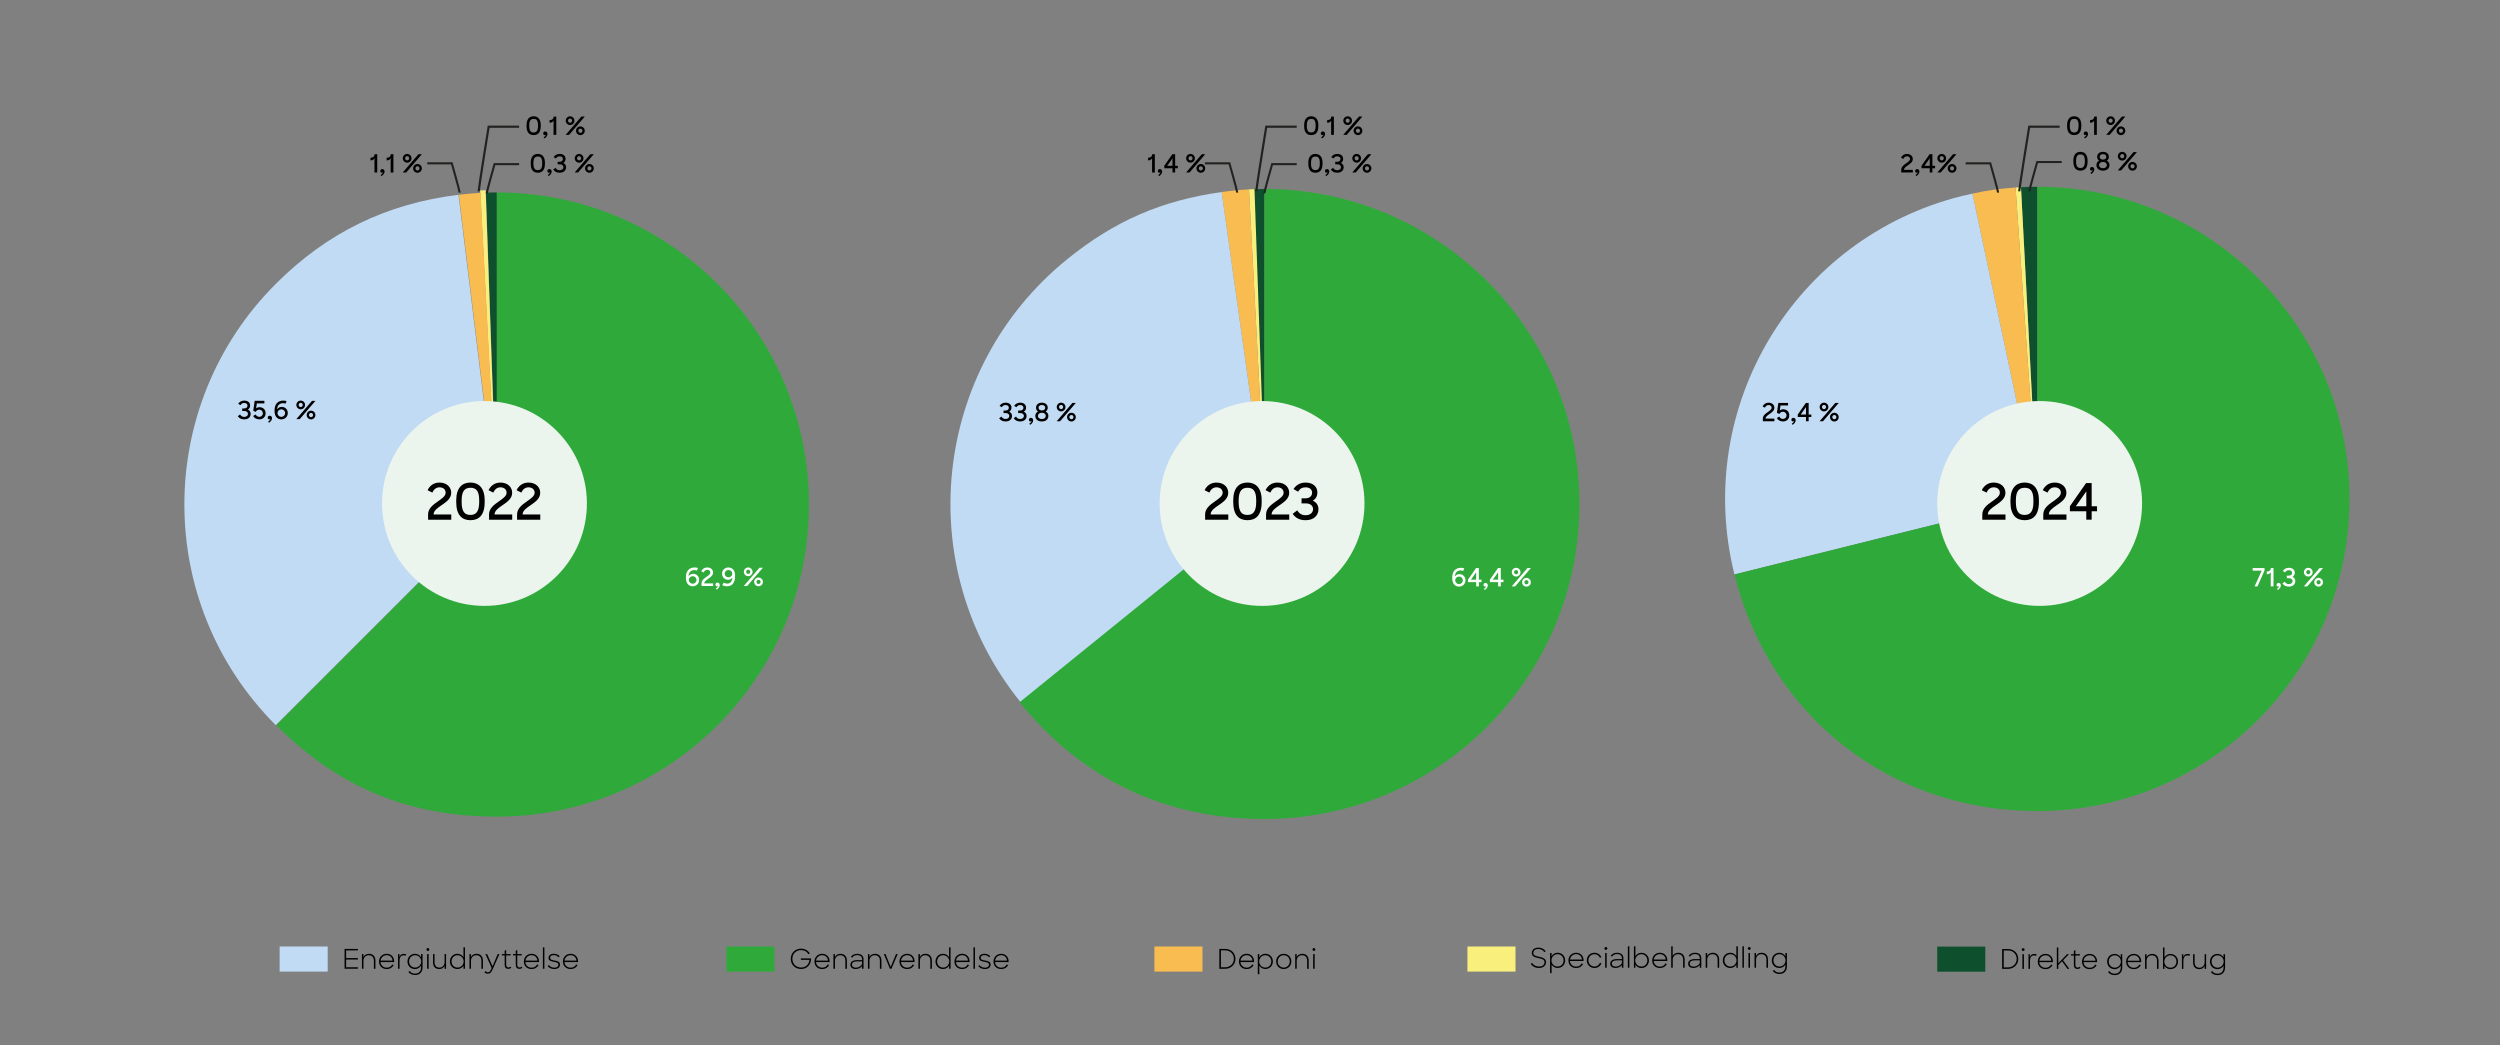 <?xml version="1.0" encoding="UTF-8"?>
<svg xmlns="http://www.w3.org/2000/svg" width="1196" height="500" xmlns:xlink="http://www.w3.org/1999/xlink" viewBox="0 0 1196 500">
  <rect x="0" y="0" width="1196" height="500" fill="#808080" stroke="none"/>
  <defs>
    <style>
      .cls-1 {
        clip-path: url(#clippath-6);
      }

      .cls-2 {
        clip-path: url(#clippath-7);
      }

      .cls-3 {
        fill: #f9bc51;
      }

      .cls-4 {
        clip-path: url(#clippath-4);
      }

      .cls-5 {
        fill: #f9ef7c;
      }

      .cls-6 {
        fill: #c1dbf4;
      }

      .cls-7 {
        clip-path: url(#clippath-9);
      }

      .cls-8 {
        clip-path: url(#clippath-10);
      }

      .cls-9 {
        fill: #fff;
      }

      .cls-10 {
        fill: #f9bc51;
      }

      .cls-11 {
        clip-path: url(#clippath-11);
      }

      .cls-12, .cls-13, .cls-14 {
        fill: none;
      }

      .cls-15 {
        fill: #0e4f2d;
      }

      .cls-13 {
        stroke-width: 1.05px;
      }

      .cls-13, .cls-14 {
        stroke: #222221;
      }

      .cls-16 {
        clip-path: url(#clippath-1);
      }

      .cls-17 {
        clip-path: url(#clippath-5);
      }

      .cls-18 {
        clip-path: url(#clippath-8);
      }

      .cls-19 {
        clip-path: url(#clippath-3);
      }

      .cls-20 {
        clip-path: url(#clippath-12);
      }

      .cls-21 {
        fill: #ebf4ed;
      }

      .cls-22 {
        fill: #f9ef7c;
      }

      .cls-23 {
        fill: #2faa3a;
      }

      .cls-24 {
        clip-path: url(#clippath-2);
      }

      .cls-25 {
        fill: #2faa3a;
      }

      .cls-26 {
        clip-path: url(#clippath);
      }

      .cls-27 {
        fill: #c1dbf4;
      }

      .cls-28 {
        fill: #0e4f2d;
      }
    </style>
    <clipPath id="clippath">
      <rect class="cls-12" x="815" y="73" width="319" height="331.36"/>
    </clipPath>
    <clipPath id="clippath-1">
      <rect class="cls-12" x="815" y="73" width="319" height="331.36"/>
    </clipPath>
    <clipPath id="clippath-2">
      <rect class="cls-12" x="969.74" y="74.02" width="16.61" height="32.07"/>
    </clipPath>
    <clipPath id="clippath-3">
      <rect class="cls-12" x="964.77" y="55.02" width="20.57" height="51.07"/>
    </clipPath>
    <clipPath id="clippath-4">
      <rect class="cls-12" x="940.39" y="74.63" width="16.61" height="32.07"/>
    </clipPath>
    <clipPath id="clippath-5">
      <rect class="cls-12" x="445.77" y="72.86" width="321" height="334.72"/>
    </clipPath>
    <clipPath id="clippath-6">
      <rect class="cls-12" x="445.77" y="72.86" width="321" height="334.72"/>
    </clipPath>
    <clipPath id="clippath-7">
      <rect class="cls-12" x="603.74" y="75.02" width="16.61" height="32.07"/>
    </clipPath>
    <clipPath id="clippath-8">
      <rect class="cls-12" x="599.77" y="55.02" width="20.57" height="51.07"/>
    </clipPath>
    <clipPath id="clippath-9">
      <rect class="cls-12" x="576.39" y="74.63" width="16.61" height="32.07"/>
    </clipPath>
    <clipPath id="clippath-10">
      <rect class="cls-12" x="231.74" y="75.02" width="16.61" height="32.07"/>
    </clipPath>
    <clipPath id="clippath-11">
      <rect class="cls-12" x="227.77" y="55.02" width="20.57" height="51.07"/>
    </clipPath>
    <clipPath id="clippath-12">
      <rect class="cls-12" x="204.39" y="74.63" width="16.61" height="32.07"/>
    </clipPath>
  </defs>
  <g id="Signatur">
    <g>
      <g>
        <rect class="cls-12" x="163.61" y="453.21" width="117.16" height="11.21"/>
        <path d="M164.84,453.96h6.38v.71h-5.63v3.67h5.63v.7h-5.63v3.69h5.63v.71h-6.38v-9.49Z"/>
        <path d="M173.16,456.43h.7v1.39c.47-.9,1.43-1.53,2.65-1.53,1.88,0,3.09,1.22,3.09,3.24v3.93h-.74v-3.93c0-1.53-.9-2.55-2.46-2.55-1.43,0-2.52,1.11-2.52,2.56v3.91h-.73v-7.02Z"/>
        <path d="M181.33,459.98c0-2.08,1.55-3.69,3.69-3.69,2.03,0,3.54,1.48,3.54,3.58v.38h-6.51c.12,1.55,1.3,2.68,2.96,2.68,1.26,0,2.12-.53,2.67-1.56l.66.36c-.77,1.24-1.77,1.87-3.32,1.87-2.27,0-3.69-1.55-3.69-3.61ZM182.07,459.55h5.72c-.13-1.53-1.2-2.59-2.77-2.59s-2.76,1.12-2.95,2.59Z"/>
        <path d="M190.41,456.43h.68v1.4c.3-.98,1-1.51,2.11-1.51.47,0,.88.09,1.16.25l-.35.68c-.2-.13-.47-.23-.83-.23-1.34,0-2.04.87-2.04,2.69v3.74h-.72v-7.02Z"/>
        <path d="M194.93,459.94c0-2.07,1.57-3.65,3.64-3.65,1.08,0,2.29.6,2.86,1.68v-1.53h.73v6.32c0,2.29-1.36,3.69-3.58,3.69-1.57,0-2.52-.58-3.21-1.48l.64-.47c.58.82,1.29,1.27,2.57,1.27,1.77,0,2.86-1.12,2.86-2.99v-.87c-.56,1.08-1.78,1.69-2.87,1.69-2.15,0-3.64-1.55-3.64-3.65ZM201.5,459.94c0-1.62-1.26-2.96-2.92-2.96s-2.87,1.29-2.87,2.96,1.23,2.95,2.87,2.95,2.92-1.31,2.92-2.95Z"/>
        <path d="M204.69,453.55c.39,0,.69.3.69.68s-.3.7-.69.7-.68-.31-.68-.7.31-.68.68-.68ZM204.33,456.43h.73v7.02h-.73v-7.02Z"/>
        <path d="M207.16,460.36v-3.93h.73v3.93c0,1.53.81,2.55,2.34,2.55,1.42,0,2.46-1.11,2.46-2.56v-3.91h.71v7.02h-.7v-1.37c-.46.88-1.35,1.51-2.54,1.51-1.96,0-3-1.22-3-3.24Z"/>
        <path d="M215.24,459.94c0-2.07,1.57-3.65,3.61-3.65,1.09,0,2.3.6,2.87,1.65v-4.73h.72v10.24h-.72v-1.5c-.57,1.05-1.77,1.64-2.85,1.64-2.15,0-3.64-1.55-3.64-3.65ZM221.8,459.94c0-1.62-1.26-2.96-2.92-2.96s-2.87,1.29-2.87,2.96,1.24,2.95,2.87,2.95,2.92-1.31,2.92-2.95Z"/>
        <path d="M224.6,456.43h.7v1.39c.47-.9,1.43-1.53,2.65-1.53,1.89,0,3.09,1.22,3.09,3.24v3.93h-.74v-3.93c0-1.53-.9-2.55-2.46-2.55-1.43,0-2.52,1.11-2.52,2.56v3.91h-.73v-7.02Z"/>
        <path d="M231.77,465.13l.53-.56c.29.34.58.56,1.09.56.75,0,1.08-.33,1.66-1.64l.17-.36-2.99-6.7h.81l2.59,5.84,2.48-5.84h.82l-3.24,7.28c-.65,1.48-1.2,2.11-2.3,2.11-.71,0-1.27-.29-1.62-.69Z"/>
        <path d="M240.07,456.43h1.35v-1.56l.73-.46v2.01h2.13v.65h-2.13v4.39c0,1.01.44,1.38,1.11,1.38.34,0,.65-.14.9-.4l.44.52c-.4.36-.81.55-1.4.55-1.17,0-1.77-.64-1.77-2v-4.43h-1.35v-.65Z"/>
        <path d="M245.38,456.43h1.35v-1.56l.73-.46v2.01h2.13v.65h-2.13v4.39c0,1.01.44,1.38,1.11,1.38.34,0,.65-.14.9-.4l.44.52c-.4.36-.81.55-1.4.55-1.17,0-1.77-.64-1.77-2v-4.43h-1.35v-.65Z"/>
        <path d="M250.62,459.98c0-2.08,1.55-3.69,3.69-3.69,2.03,0,3.54,1.48,3.54,3.58v.38h-6.51c.12,1.55,1.3,2.68,2.96,2.68,1.26,0,2.12-.53,2.67-1.56l.66.36c-.77,1.24-1.77,1.87-3.32,1.87-2.27,0-3.69-1.55-3.69-3.61ZM251.36,459.55h5.72c-.13-1.53-1.2-2.59-2.77-2.59s-2.76,1.12-2.95,2.59Z"/>
        <path d="M259.72,453.21h.71v10.24h-.71v-10.24Z"/>
        <path d="M262.02,462.22l.58-.53c.55.7,1.38,1.25,2.64,1.25s1.92-.58,1.92-1.47c0-.95-1.07-1.12-2.18-1.33-1.25-.22-2.55-.48-2.55-1.86,0-1.09.83-2,2.51-2,1.3,0,2.16.49,2.81,1.18l-.57.52c-.48-.61-1.2-1.05-2.24-1.05-1.29,0-1.75.55-1.75,1.34,0,.9,1.04,1.05,2.16,1.26,1.25.22,2.57.49,2.57,1.94,0,1.18-.94,2.13-2.68,2.13-1.59,0-2.57-.6-3.22-1.38Z"/>
        <path d="M269.3,459.98c0-2.08,1.55-3.69,3.69-3.69,2.03,0,3.54,1.48,3.54,3.58v.38h-6.51c.12,1.55,1.3,2.68,2.96,2.68,1.26,0,2.12-.53,2.67-1.56l.66.36c-.77,1.24-1.77,1.87-3.32,1.87-2.27,0-3.69-1.55-3.69-3.61ZM270.04,459.55h5.72c-.13-1.53-1.2-2.59-2.77-2.59s-2.76,1.12-2.95,2.59Z"/>
      </g>
      <rect class="cls-6" x="133.77" y="452.81" width="23" height="12"/>
    </g>
    <g>
      <g>
        <rect class="cls-12" x="377.36" y="453.21" width="108.16" height="11.21"/>
        <path d="M378.3,458.71c0-2.7,2.04-4.88,4.9-4.88,1.88,0,3.33.86,4.2,2.3l-.65.38c-.71-1.26-1.91-1.98-3.55-1.98-2.48,0-4.13,1.89-4.13,4.17s1.69,4.16,4.19,4.16c2.34,0,3.78-1.59,3.99-3.67h-4.11v-.7h4.86v.19c0,2.64-1.77,4.89-4.75,4.89s-4.95-2.15-4.95-4.88Z"/>
        <path d="M389.65,459.98c0-2.08,1.55-3.69,3.69-3.69,2.03,0,3.54,1.48,3.54,3.58v.38h-6.51c.12,1.55,1.3,2.68,2.96,2.68,1.26,0,2.12-.53,2.67-1.56l.66.36c-.77,1.24-1.77,1.87-3.32,1.87-2.27,0-3.69-1.55-3.69-3.61ZM390.39,459.55h5.72c-.13-1.53-1.2-2.59-2.77-2.59s-2.76,1.12-2.95,2.59Z"/>
        <path d="M398.72,456.43h.7v1.39c.47-.9,1.43-1.53,2.65-1.53,1.88,0,3.09,1.22,3.09,3.24v3.93h-.74v-3.93c0-1.53-.9-2.55-2.46-2.55-1.43,0-2.52,1.11-2.52,2.56v3.91h-.73v-7.02Z"/>
        <path d="M406.82,461.54c0-1.44,1.25-2.22,3.21-2.22h2.38v-.43c0-1.2-.82-1.96-2.29-1.96-1.18,0-1.9.43-2.47,1.24l-.6-.46c.73-.88,1.66-1.42,3.07-1.42,1.99,0,3,1.1,3,2.56v4.6h-.73v-1.25c-.68.87-1.83,1.38-3.05,1.38-1.74,0-2.52-.96-2.52-2.04ZM412.41,461.26v-1.33h-2.37c-1.61,0-2.46.53-2.46,1.57,0,.78.56,1.44,1.83,1.44,1.12,0,2.34-.52,2.99-1.69Z"/>
        <path d="M415.23,456.43h.7v1.39c.47-.9,1.43-1.53,2.65-1.53,1.88,0,3.09,1.22,3.09,3.24v3.93h-.74v-3.93c0-1.53-.9-2.55-2.46-2.55-1.43,0-2.52,1.11-2.52,2.56v3.91h-.73v-7.02Z"/>
        <path d="M422.84,456.43h.79l2.48,6.15,2.54-6.15h.81l-2.99,7.02h-.73l-2.9-7.02Z"/>
        <path d="M430.3,459.98c0-2.08,1.55-3.69,3.69-3.69,2.03,0,3.54,1.48,3.54,3.58v.38h-6.51c.12,1.55,1.3,2.68,2.96,2.68,1.26,0,2.12-.53,2.67-1.56l.66.36c-.77,1.24-1.77,1.87-3.32,1.87-2.28,0-3.69-1.55-3.69-3.61ZM431.04,459.55h5.72c-.13-1.53-1.2-2.59-2.77-2.59s-2.76,1.12-2.95,2.59Z"/>
        <path d="M439.37,456.43h.7v1.39c.47-.9,1.43-1.53,2.65-1.53,1.89,0,3.09,1.22,3.09,3.24v3.93h-.74v-3.93c0-1.53-.9-2.55-2.46-2.55-1.43,0-2.52,1.11-2.52,2.56v3.91h-.73v-7.02Z"/>
        <path d="M447.55,459.94c0-2.07,1.57-3.65,3.61-3.65,1.09,0,2.3.6,2.87,1.65v-4.73h.72v10.24h-.72v-1.5c-.57,1.05-1.77,1.64-2.85,1.64-2.15,0-3.64-1.55-3.64-3.65ZM454.11,459.94c0-1.62-1.26-2.96-2.92-2.96s-2.87,1.29-2.87,2.96,1.24,2.95,2.87,2.95,2.92-1.31,2.92-2.95Z"/>
        <path d="M456.61,459.98c0-2.08,1.55-3.69,3.69-3.69,2.03,0,3.54,1.48,3.54,3.58v.38h-6.51c.12,1.55,1.3,2.68,2.96,2.68,1.26,0,2.12-.53,2.67-1.56l.66.36c-.77,1.24-1.77,1.87-3.32,1.87-2.27,0-3.69-1.55-3.69-3.61ZM457.35,459.55h5.72c-.13-1.53-1.2-2.59-2.77-2.59s-2.76,1.12-2.95,2.59Z"/>
        <path d="M465.71,453.21h.71v10.24h-.71v-10.24Z"/>
        <path d="M468.01,462.22l.58-.53c.55.7,1.38,1.25,2.64,1.25s1.92-.58,1.92-1.47c0-.95-1.07-1.12-2.18-1.33-1.25-.22-2.55-.48-2.55-1.86,0-1.09.83-2,2.51-2,1.3,0,2.16.49,2.81,1.18l-.57.52c-.48-.61-1.2-1.05-2.24-1.05-1.29,0-1.75.55-1.75,1.34,0,.9,1.04,1.05,2.16,1.26,1.25.22,2.57.49,2.57,1.94,0,1.18-.94,2.13-2.68,2.13-1.59,0-2.57-.6-3.22-1.38Z"/>
        <path d="M475.29,459.98c0-2.08,1.55-3.69,3.69-3.69,2.03,0,3.54,1.48,3.54,3.58v.38h-6.51c.12,1.55,1.3,2.68,2.96,2.68,1.26,0,2.12-.53,2.67-1.56l.66.36c-.77,1.24-1.77,1.87-3.32,1.87-2.27,0-3.69-1.55-3.69-3.61ZM476.03,459.55h5.72c-.13-1.53-1.2-2.59-2.77-2.59s-2.76,1.12-2.95,2.59Z"/>
      </g>
      <rect class="cls-23" x="347.52" y="452.81" width="23" height="12"/>
    </g>
    <g>
      <g>
        <rect class="cls-12" x="582.11" y="453.21" width="53.16" height="11.21"/>
        <path d="M583.34,453.96h2.79c2.86,0,4.91,2.05,4.91,4.75s-2.13,4.75-4.89,4.75h-2.82v-9.49ZM584.09,454.65v8.1h2.02c2.38,0,4.17-1.74,4.17-4.04s-1.72-4.06-4.2-4.06h-1.99Z"/>
        <path d="M592.71,459.98c0-2.08,1.55-3.69,3.69-3.69,2.03,0,3.54,1.48,3.54,3.58v.38h-6.51c.12,1.55,1.3,2.68,2.96,2.68,1.26,0,2.12-.53,2.66-1.56l.66.36c-.77,1.24-1.77,1.87-3.31,1.87-2.27,0-3.69-1.55-3.69-3.61ZM593.45,459.55h5.72c-.13-1.53-1.2-2.59-2.77-2.59s-2.76,1.12-2.95,2.59Z"/>
        <path d="M602.46,461.96v4.09h-.73v-9.62h.72v1.53c.56-1.08,1.77-1.68,2.89-1.68,2.04,0,3.61,1.59,3.61,3.65s-1.5,3.65-3.64,3.65c-1.08,0-2.27-.58-2.85-1.64ZM608.18,459.94c0-1.68-1.23-2.96-2.87-2.96s-2.92,1.34-2.92,2.96,1.26,2.95,2.92,2.95,2.87-1.22,2.87-2.95Z"/>
        <path d="M610.5,459.94c0-2.07,1.57-3.65,3.64-3.65s3.65,1.59,3.65,3.65-1.56,3.65-3.65,3.65-3.64-1.55-3.64-3.65ZM617.03,459.94c0-1.68-1.25-2.96-2.89-2.96s-2.87,1.29-2.87,2.96,1.24,2.95,2.87,2.95,2.89-1.26,2.89-2.95Z"/>
        <path d="M619.63,456.43h.7v1.39c.47-.9,1.43-1.53,2.65-1.53,1.88,0,3.09,1.22,3.09,3.24v3.93h-.74v-3.93c0-1.53-.9-2.55-2.46-2.55-1.43,0-2.52,1.11-2.52,2.56v3.91h-.73v-7.02Z"/>
        <path d="M628.57,453.55c.39,0,.69.3.69.68s-.3.7-.69.7-.68-.31-.68-.7.31-.68.68-.68ZM628.21,456.43h.73v7.02h-.73v-7.02Z"/>
      </g>
      <rect class="cls-3" x="552.27" y="452.81" width="23" height="12"/>
    </g>
    <g>
      <g>
        <rect class="cls-12" x="731.86" y="452.71" width="128.16" height="12.21"/>
        <path d="M732.28,461.13l.64-.49c.74,1.14,1.86,1.75,3.42,1.75s2.55-.84,2.55-2.09c0-1.39-1.47-1.65-3.06-1.99-1.48-.31-3.02-.7-3.02-2.44,0-1.43,1.2-2.53,3.12-2.53,1.69,0,2.77.73,3.51,1.73l-.6.46c-.61-.95-1.53-1.52-2.91-1.52-1.6,0-2.38.75-2.38,1.85,0,1.31,1.12,1.5,2.64,1.83,1.53.33,3.45.78,3.45,2.61,0,1.52-1.34,2.79-3.3,2.79s-3.18-.77-4.06-1.95Z"/>
        <path d="M742.29,461.46v4.09h-.73v-9.62h.72v1.53c.56-1.08,1.77-1.68,2.89-1.68,2.04,0,3.61,1.59,3.61,3.65s-1.5,3.65-3.64,3.65c-1.08,0-2.27-.58-2.85-1.64ZM748.01,459.44c0-1.68-1.23-2.96-2.87-2.96s-2.92,1.34-2.92,2.96,1.26,2.95,2.92,2.95,2.87-1.22,2.87-2.95Z"/>
        <path d="M750.34,459.48c0-2.08,1.55-3.69,3.69-3.69,2.03,0,3.54,1.48,3.54,3.58v.38h-6.51c.12,1.55,1.3,2.68,2.96,2.68,1.26,0,2.12-.53,2.67-1.56l.66.36c-.77,1.24-1.77,1.87-3.32,1.87-2.27,0-3.69-1.55-3.69-3.61ZM751.08,459.05h5.72c-.13-1.53-1.2-2.59-2.77-2.59s-2.76,1.12-2.95,2.59Z"/>
        <path d="M759.11,459.44c0-2.08,1.61-3.65,3.67-3.65,1.53,0,2.78.87,3.32,2.13l-.69.3c-.47-1.07-1.42-1.74-2.64-1.74-1.62,0-2.89,1.33-2.89,2.96s1.27,2.96,2.92,2.96c1.26,0,2.18-.78,2.63-1.82l.7.3c-.55,1.3-1.73,2.21-3.34,2.21-2.09,0-3.68-1.62-3.68-3.65Z"/>
        <path d="M768.26,453.05c.39,0,.69.3.69.68s-.3.7-.69.7-.68-.31-.68-.7.31-.68.68-.68ZM767.9,455.93h.73v7.02h-.73v-7.02Z"/>
        <path d="M770.33,461.04c0-1.44,1.25-2.22,3.21-2.22h2.38v-.43c0-1.2-.82-1.96-2.29-1.96-1.18,0-1.9.43-2.47,1.24l-.6-.46c.73-.88,1.66-1.42,3.07-1.42,1.99,0,3,1.1,3,2.56v4.6h-.73v-1.25c-.68.87-1.83,1.38-3.06,1.38-1.74,0-2.52-.96-2.52-2.04ZM775.92,460.76v-1.33h-2.37c-1.61,0-2.46.53-2.46,1.57,0,.78.56,1.44,1.83,1.44,1.12,0,2.34-.52,2.99-1.69Z"/>
        <path d="M778.77,452.71h.71v10.24h-.71v-10.24Z"/>
        <path d="M782.37,461.46v1.5h-.7v-10.24h.71v4.71c.57-1.04,1.77-1.62,2.86-1.62,2.04,0,3.61,1.59,3.61,3.65s-1.5,3.65-3.64,3.65c-1.08,0-2.28-.58-2.85-1.64ZM788.09,459.44c0-1.68-1.24-2.96-2.87-2.96s-2.93,1.34-2.93,2.96,1.26,2.95,2.93,2.95,2.87-1.22,2.87-2.95Z"/>
        <path d="M790.41,459.48c0-2.08,1.55-3.69,3.69-3.69,2.03,0,3.54,1.48,3.54,3.58v.38h-6.51c.12,1.55,1.3,2.68,2.96,2.68,1.26,0,2.12-.53,2.67-1.56l.66.36c-.77,1.24-1.77,1.87-3.32,1.87-2.27,0-3.69-1.55-3.69-3.61ZM791.16,459.05h5.72c-.13-1.53-1.2-2.59-2.77-2.59s-2.76,1.12-2.95,2.59Z"/>
        <path d="M799.51,452.71h.71v4.55c.48-.87,1.44-1.47,2.64-1.47,1.87,0,3.09,1.22,3.09,3.24v3.93h-.75v-3.93c0-1.53-.88-2.55-2.44-2.55-1.43,0-2.52,1.11-2.52,2.56v3.91h-.73v-10.24Z"/>
        <path d="M807.6,461.04c0-1.44,1.25-2.22,3.21-2.22h2.38v-.43c0-1.2-.82-1.96-2.29-1.96-1.18,0-1.9.43-2.47,1.24l-.6-.46c.73-.88,1.66-1.42,3.07-1.42,1.99,0,3,1.1,3,2.56v4.6h-.73v-1.25c-.68.87-1.83,1.38-3.06,1.38-1.74,0-2.52-.96-2.52-2.04ZM813.19,460.76v-1.33h-2.37c-1.61,0-2.46.53-2.46,1.57,0,.78.56,1.44,1.83,1.44,1.12,0,2.34-.52,2.99-1.69Z"/>
        <path d="M816.01,455.93h.7v1.39c.47-.9,1.43-1.53,2.65-1.53,1.89,0,3.09,1.22,3.09,3.24v3.93h-.74v-3.93c0-1.53-.9-2.55-2.46-2.55-1.43,0-2.52,1.11-2.52,2.56v3.91h-.73v-7.02Z"/>
        <path d="M824.19,459.44c0-2.07,1.57-3.65,3.61-3.65,1.09,0,2.3.6,2.87,1.65v-4.73h.72v10.24h-.72v-1.5c-.57,1.05-1.77,1.64-2.85,1.64-2.15,0-3.64-1.55-3.64-3.65ZM830.75,459.44c0-1.62-1.26-2.96-2.92-2.96s-2.87,1.29-2.87,2.96,1.24,2.95,2.87,2.95,2.92-1.31,2.92-2.95Z"/>
        <path d="M833.57,452.71h.71v10.24h-.71v-10.24Z"/>
        <path d="M836.84,453.05c.39,0,.69.3.69.68s-.3.7-.69.7-.68-.31-.68-.7.31-.68.68-.68ZM836.47,455.93h.73v7.02h-.73v-7.02Z"/>
        <path d="M839.37,455.93h.7v1.39c.47-.9,1.43-1.53,2.65-1.53,1.89,0,3.09,1.22,3.09,3.24v3.93h-.74v-3.93c0-1.53-.9-2.55-2.46-2.55-1.43,0-2.52,1.11-2.52,2.56v3.91h-.73v-7.02Z"/>
        <path d="M847.63,459.44c0-2.07,1.57-3.65,3.64-3.65,1.08,0,2.29.6,2.86,1.68v-1.53h.73v6.32c0,2.29-1.37,3.69-3.58,3.69-1.57,0-2.52-.58-3.21-1.48l.64-.47c.58.82,1.29,1.27,2.57,1.27,1.77,0,2.86-1.12,2.86-2.99v-.87c-.56,1.08-1.78,1.69-2.87,1.69-2.15,0-3.64-1.55-3.64-3.65ZM854.19,459.44c0-1.62-1.26-2.96-2.92-2.96s-2.87,1.29-2.87,2.96,1.24,2.95,2.87,2.95,2.92-1.31,2.92-2.95Z"/>
      </g>
      <rect class="cls-5" x="702.02" y="452.81" width="23" height="12"/>
    </g>
    <g>
      <g>
        <rect class="cls-12" x="956.61" y="453.26" width="110.16" height="11.21"/>
        <path d="M957.83,454.01h2.79c2.86,0,4.91,2.05,4.91,4.75s-2.13,4.75-4.89,4.75h-2.82v-9.49ZM958.59,454.7v8.1h2.02c2.38,0,4.17-1.74,4.17-4.04s-1.72-4.06-4.2-4.06h-1.99Z"/>
        <path d="M967.87,453.6c.39,0,.69.3.69.68s-.3.7-.69.7-.68-.31-.68-.7.31-.68.68-.68ZM967.51,456.48h.73v7.02h-.73v-7.02Z"/>
        <path d="M970.41,456.48h.68v1.4c.3-.98,1-1.51,2.11-1.51.47,0,.88.09,1.16.25l-.35.68c-.2-.13-.47-.23-.83-.23-1.34,0-2.04.87-2.04,2.69v3.74h-.71v-7.02Z"/>
        <path d="M974.88,460.03c0-2.08,1.55-3.69,3.69-3.69,2.03,0,3.54,1.48,3.54,3.58v.38h-6.51c.12,1.55,1.3,2.68,2.96,2.68,1.26,0,2.12-.53,2.67-1.56l.66.36c-.77,1.24-1.77,1.87-3.32,1.87-2.28,0-3.69-1.55-3.69-3.61ZM975.62,459.6h5.72c-.13-1.53-1.2-2.59-2.77-2.59s-2.76,1.12-2.95,2.59Z"/>
        <path d="M986.44,459.86l-1.74,1.82v1.82h-.71v-10.24h.71v7.55l4.16-4.33h.96l-2.85,2.92,3.02,4.1h-.91l-2.64-3.64Z"/>
        <path d="M990.78,456.48h1.35v-1.56l.73-.46v2.01h2.13v.65h-2.13v4.39c0,1.01.44,1.38,1.11,1.38.34,0,.65-.14.9-.4l.44.52c-.4.36-.81.55-1.4.55-1.17,0-1.77-.64-1.77-2v-4.43h-1.35v-.65Z"/>
        <path d="M996.02,460.03c0-2.08,1.55-3.69,3.69-3.69,2.03,0,3.54,1.48,3.54,3.58v.38h-6.51c.12,1.55,1.3,2.68,2.96,2.68,1.26,0,2.12-.53,2.67-1.56l.66.36c-.77,1.24-1.77,1.87-3.32,1.87-2.27,0-3.69-1.55-3.69-3.61ZM996.76,459.6h5.72c-.13-1.53-1.2-2.59-2.77-2.59s-2.76,1.12-2.95,2.59Z"/>
        <path d="M1008.05,459.99c0-2.07,1.57-3.65,3.64-3.65,1.08,0,2.29.6,2.86,1.68v-1.53h.73v6.32c0,2.29-1.37,3.69-3.58,3.69-1.57,0-2.52-.58-3.21-1.48l.64-.47c.58.82,1.29,1.27,2.57,1.27,1.77,0,2.86-1.12,2.86-2.99v-.87c-.56,1.08-1.78,1.69-2.87,1.69-2.15,0-3.64-1.55-3.64-3.65ZM1014.62,459.99c0-1.62-1.26-2.96-2.92-2.96s-2.87,1.29-2.87,2.96,1.24,2.95,2.87,2.95,2.92-1.31,2.92-2.95Z"/>
        <path d="M1017.13,460.03c0-2.08,1.55-3.69,3.69-3.69,2.03,0,3.54,1.48,3.54,3.58v.38h-6.51c.12,1.55,1.3,2.68,2.96,2.68,1.26,0,2.12-.53,2.67-1.56l.66.36c-.77,1.24-1.77,1.87-3.32,1.87-2.27,0-3.69-1.55-3.69-3.61ZM1017.87,459.6h5.72c-.13-1.53-1.2-2.59-2.77-2.59s-2.76,1.12-2.95,2.59Z"/>
        <path d="M1026.2,456.48h.7v1.39c.47-.9,1.43-1.53,2.65-1.53,1.89,0,3.09,1.22,3.09,3.24v3.93h-.74v-3.93c0-1.53-.9-2.55-2.46-2.55-1.43,0-2.52,1.11-2.52,2.56v3.91h-.73v-7.02Z"/>
        <path d="M1035.48,462.01v1.5h-.7v-10.24h.71v4.71c.57-1.04,1.77-1.62,2.86-1.62,2.04,0,3.61,1.59,3.61,3.65s-1.5,3.65-3.64,3.65c-1.08,0-2.28-.58-2.85-1.64ZM1041.2,459.99c0-1.68-1.24-2.96-2.87-2.96s-2.93,1.34-2.93,2.96,1.26,2.95,2.93,2.95,2.87-1.22,2.87-2.95Z"/>
        <path d="M1043.8,456.48h.68v1.4c.3-.98,1-1.51,2.11-1.51.47,0,.88.09,1.16.25l-.35.68c-.2-.13-.47-.23-.83-.23-1.34,0-2.04.87-2.04,2.69v3.74h-.71v-7.02Z"/>
        <path d="M1049.17,460.41v-3.93h.73v3.93c0,1.53.81,2.55,2.34,2.55,1.42,0,2.46-1.11,2.46-2.56v-3.91h.71v7.02h-.7v-1.37c-.45.88-1.35,1.51-2.53,1.51-1.96,0-3-1.22-3-3.24Z"/>
        <path d="M1057.24,459.99c0-2.07,1.57-3.65,3.64-3.65,1.08,0,2.29.6,2.86,1.68v-1.53h.73v6.32c0,2.29-1.37,3.69-3.58,3.69-1.57,0-2.52-.58-3.21-1.48l.64-.47c.58.82,1.29,1.27,2.57,1.27,1.77,0,2.86-1.12,2.86-2.99v-.87c-.56,1.08-1.78,1.69-2.87,1.69-2.15,0-3.64-1.55-3.64-3.65ZM1063.81,459.99c0-1.62-1.26-2.96-2.92-2.96s-2.87,1.29-2.87,2.96,1.24,2.95,2.87,2.95,2.92-1.31,2.92-2.95Z"/>
      </g>
      <rect class="cls-28" x="926.77" y="452.86" width="23" height="12"/>
    </g>
  </g>
  <g id="_2024" data-name="2024">
    <g class="cls-26">
      <g class="cls-16">
        <path class="cls-15" d="M974.66,238.68l-7.82-149.13c2.64-.14,5.18-.2,7.82-.2v149.34Z"/>
        <path class="cls-22" d="M974.66,238.68l-10.42-148.97c.33-.02,2.27-.14,2.6-.16l7.82,149.13Z"/>
        <path class="cls-10" d="M974.66,238.68l-31.05-146.07c7.75-1.64,12.73-2.35,20.63-2.9l10.42,148.97Z"/>
        <path class="cls-27" d="M974.66,238.68l-144.9,36.13c-19.95-80.03,28.75-161.07,108.77-181.03,1.2-.3,3.87-.92,5.08-1.17l31.05,146.07Z"/>
        <path class="cls-25" d="M974.66,238.68V89.34c82.48,0,149.34,66.86,149.34,149.34s-66.86,149.34-149.34,149.34c-70.19,0-127.92-45.11-144.9-113.21l144.9-36.13Z"/>
      </g>
    </g>
    <g>
      <rect class="cls-12" x="1067.23" y="271.04" width="54.54" height="34.83"/>
      <path class="cls-9" d="M1082.01,273.01h-4.33v-1.25h5.68v1.13l-3.36,7.63h-1.39l3.39-7.51Z"/>
      <path class="cls-9" d="M1086.33,280.52v-6.82c-.3.62-.94,1.03-1.78,1.03h-.14v-1.29h.06c1.32,0,1.88-.72,1.91-1.67h1.26v8.76h-1.31Z"/>
      <path class="cls-9" d="M1089.1,279.86c0-.6.41-.98.98-.98.67,0,1.08.53,1.08,1.2,0,.85-.6,1.6-1.44,2.15l-.44-.5c.73-.5,1.12-.98,1.12-1.55v-.02c-.05.34-.26.48-.56.48-.44,0-.73-.36-.73-.77Z"/>
      <path class="cls-9" d="M1091.91,279.11l1.09-.83c.48.82,1.13,1.16,2.03,1.16,1.03,0,1.75-.6,1.75-1.45s-.7-1.38-1.74-1.38h-1.01v-1.21h.92c1.03,0,1.6-.58,1.6-1.34,0-.72-.52-1.28-1.55-1.28-.86,0-1.4.35-1.79,1.04l-1.1-.64c.62-.96,1.57-1.55,2.9-1.55,1.75,0,2.81.98,2.81,2.39,0,.86-.41,1.54-1.09,1.94.83.37,1.34,1.06,1.34,2.05,0,1.49-1.14,2.62-3.05,2.62-1.45,0-2.39-.5-3.12-1.52Z"/>
      <path class="cls-9" d="M1109.69,271.76h1.64l-7.52,8.76h-1.64l7.52-8.76ZM1104.28,271.64c1.15,0,2.09.92,2.09,2.09s-.94,2.09-2.09,2.09-2.09-.93-2.09-2.09.94-2.09,2.09-2.09ZM1104.28,274.73c.54,0,.98-.46.98-1.01s-.44-1.01-.98-1.01-.98.44-.98,1.01.44,1.01.98,1.01ZM1109.22,276.46c1.15,0,2.09.94,2.09,2.09s-.94,2.1-2.09,2.1-2.09-.94-2.09-2.1.92-2.09,2.09-2.09ZM1109.22,279.56c.54,0,.98-.44.98-1.01s-.44-1-.98-1-.98.44-.98,1,.44,1.01.98,1.01Z"/>
    </g>
    <g>
      <rect class="cls-12" x="834.23" y="192.04" width="54.54" height="34.83"/>
      <path d="M843.34,200.27c0-1.44,1.21-2.34,2.34-3.12.96-.68,1.86-1.27,1.86-2.07,0-.74-.54-1.3-1.47-1.3-.82,0-1.37.52-1.72,1.26l-1.13-.58c.52-1.09,1.51-1.82,2.84-1.82,1.73,0,2.81,1.09,2.81,2.45s-1.16,2.18-2.27,2.94c-1,.68-1.94,1.32-1.94,2.24h4.22v1.25h-5.54v-1.25Z"/>
      <path d="M850.02,200l1.21-.73c.31.64.88,1.15,1.76,1.15s1.68-.68,1.68-1.69-.77-1.74-1.69-1.74c-.84,0-1.38.42-1.71,1.06l-1.19-.54.67-4.75h4.65v1.22h-3.6l-.34,2.36c.4-.3.94-.54,1.61-.54,1.54,0,2.92.98,2.92,2.93,0,1.73-1.27,2.9-3,2.9-1.44,0-2.49-.73-2.97-1.63Z"/>
      <path d="M856.99,200.86c0-.6.41-.98.98-.98.67,0,1.08.53,1.08,1.2,0,.85-.6,1.6-1.44,2.15l-.44-.5c.73-.5,1.12-.98,1.12-1.55v-.02c-.05.34-.26.48-.56.48-.44,0-.73-.36-.73-.77Z"/>
      <path d="M863.98,199.5h-3.92v-1.2l3.87-5.54h1.33v5.55h1.28v1.19h-1.28v2.02h-1.28v-2.02ZM863.98,198.31v-3.57l-2.51,3.57h2.51Z"/>
      <path d="M878.02,192.76h1.64l-7.52,8.76h-1.64l7.52-8.76ZM872.61,192.64c1.15,0,2.09.92,2.09,2.09s-.94,2.09-2.09,2.09-2.09-.94-2.09-2.09.94-2.09,2.09-2.09ZM872.61,195.73c.54,0,.98-.46.98-1.01s-.44-1.01-.98-1.01-.98.44-.98,1.01.44,1.01.98,1.01ZM877.55,197.46c1.15,0,2.09.94,2.09,2.09s-.94,2.1-2.09,2.1-2.09-.94-2.09-2.1.92-2.09,2.09-2.09ZM877.55,200.56c.54,0,.98-.44.98-1.01s-.44-1-.98-1-.98.44-.98,1,.44,1.01.98,1.01Z"/>
    </g>
    <circle class="cls-21" cx="975.77" cy="240.86" r="49"/>
    <g>
      <rect class="cls-12" x="931.59" y="229.66" width="88.18" height="22.21"/>
      <path d="M948.33,246.12c0-2.88,2.42-4.68,4.68-6.24,1.92-1.37,3.72-2.54,3.72-4.15,0-1.49-1.08-2.59-2.95-2.59-1.63,0-2.74,1.03-3.43,2.52l-2.26-1.15c1.03-2.18,3.02-3.65,5.69-3.65,3.46,0,5.62,2.18,5.62,4.9s-2.33,4.37-4.54,5.88c-1.99,1.37-3.89,2.64-3.89,4.49h8.45v2.5h-11.09v-2.5Z"/>
      <path d="M961.8,240.17v-.82c0-6.07,2.9-8.5,6.79-8.5s6.82,2.5,6.82,8.5v.82c0,6.43-2.86,8.69-6.82,8.69s-6.79-2.33-6.79-8.69ZM972.79,240.17v-.82c0-4.78-1.68-6-4.18-6s-4.22,1.34-4.22,6v.82c0,4.85,1.63,6.17,4.18,6.17s4.22-1.37,4.22-6.17Z"/>
      <path d="M977.5,246.12c0-2.88,2.42-4.68,4.68-6.24,1.92-1.37,3.72-2.54,3.72-4.15,0-1.49-1.08-2.59-2.95-2.59-1.63,0-2.74,1.03-3.43,2.52l-2.26-1.15c1.03-2.18,3.02-3.65,5.69-3.65,3.46,0,5.62,2.18,5.62,4.9s-2.33,4.37-4.54,5.88c-1.99,1.37-3.89,2.64-3.89,4.49h8.45v2.5h-11.09v-2.5Z"/>
      <path d="M998.09,244.58h-7.85v-2.4l7.75-11.09h2.66v11.11h2.57v2.38h-2.57v4.03h-2.57v-4.03ZM998.09,242.21v-7.15l-5.02,7.15h5.02Z"/>
    </g>
    <g>
      <rect class="cls-12" x="991.23" y="72.04" width="54.54" height="15.21"/>
      <path d="M991.9,77.29v-.41c0-3.03,1.45-4.25,3.39-4.25s3.41,1.25,3.41,4.25v.41c0,3.21-1.43,4.34-3.41,4.34s-3.39-1.16-3.39-4.34ZM997.39,77.29v-.41c0-2.39-.84-3-2.09-3s-2.11.67-2.11,3v.41c0,2.42.82,3.08,2.09,3.08s2.11-.68,2.11-3.08Z"/>
      <path d="M999.86,80.86c0-.6.41-.98.98-.98.67,0,1.08.53,1.08,1.2,0,.85-.6,1.6-1.44,2.15l-.44-.5c.73-.5,1.12-.98,1.12-1.55v-.02c-.05.34-.26.48-.56.48-.44,0-.73-.36-.73-.77Z"/>
      <path d="M1002.93,78.96c0-.91.48-1.64,1.27-2.1-.59-.42-.92-1.03-.92-1.81,0-1.43,1.08-2.41,2.79-2.41s2.81.98,2.81,2.41c0,.78-.37,1.39-.97,1.81.78.46,1.27,1.19,1.27,2.1,0,1.6-1.16,2.67-3.13,2.67s-3.12-1.08-3.12-2.67ZM1007.93,78.96c0-.82-.66-1.5-1.87-1.5s-1.88.7-1.88,1.5.66,1.51,1.87,1.51,1.88-.68,1.88-1.51ZM1007.67,75.05c0-.71-.53-1.3-1.58-1.3s-1.61.59-1.61,1.3.48,1.3,1.58,1.3,1.61-.56,1.61-1.3Z"/>
      <path d="M1020.67,72.76h1.64l-7.52,8.76h-1.64l7.52-8.76ZM1015.26,72.64c1.15,0,2.09.92,2.09,2.09s-.94,2.09-2.09,2.09-2.09-.94-2.09-2.09.94-2.09,2.09-2.09ZM1015.26,75.73c.54,0,.98-.46.98-1.01s-.44-1.01-.98-1.01-.98.44-.98,1.01.44,1.01.98,1.01ZM1020.2,77.46c1.15,0,2.09.94,2.09,2.09s-.94,2.1-2.09,2.1-2.09-.94-2.09-2.1.92-2.09,2.09-2.09ZM1020.2,80.56c.54,0,.98-.44.98-1.01s-.44-1-.98-1-.98.44-.98,1,.44,1.01.98,1.01Z"/>
    </g>
    <g>
      <rect class="cls-12" x="909" y="73.04" width="39.77" height="10.83"/>
      <path d="M909.55,81.27c0-1.44,1.21-2.34,2.34-3.12.96-.68,1.86-1.27,1.86-2.07,0-.74-.54-1.3-1.47-1.3-.82,0-1.37.52-1.72,1.26l-1.13-.58c.52-1.09,1.51-1.82,2.84-1.82,1.73,0,2.81,1.09,2.81,2.45s-1.16,2.18-2.27,2.94c-1,.68-1.94,1.32-1.94,2.24h4.22v1.25h-5.54v-1.25Z"/>
      <path d="M916.19,81.86c0-.6.41-.98.98-.98.67,0,1.08.53,1.08,1.2,0,.85-.6,1.6-1.44,2.15l-.44-.5c.73-.5,1.12-.98,1.12-1.55v-.02c-.05.34-.26.48-.56.48-.44,0-.73-.36-.73-.77Z"/>
      <path d="M923.18,80.5h-3.92v-1.2l3.87-5.54h1.33v5.55h1.28v1.19h-1.28v2.02h-1.28v-2.02ZM923.18,79.31v-3.57l-2.51,3.57h2.51Z"/>
      <path d="M934.34,73.76h1.64l-7.52,8.76h-1.64l7.52-8.76ZM928.93,73.64c1.15,0,2.09.92,2.09,2.09s-.94,2.09-2.09,2.09-2.09-.94-2.09-2.09.94-2.09,2.09-2.09ZM928.93,76.73c.54,0,.98-.46.98-1.01s-.44-1.01-.98-1.01-.98.44-.98,1.01.44,1.01.98,1.01ZM933.87,78.46c1.15,0,2.09.94,2.09,2.09s-.94,2.1-2.09,2.1-2.09-.94-2.09-2.1.92-2.09,2.09-2.09ZM933.87,81.56c.54,0,.98-.44.98-1.01s-.44-1-.98-1-.98.44-.98,1,.44,1.01.98,1.01Z"/>
    </g>
    <g>
      <rect class="cls-12" x="988.23" y="55.04" width="54.54" height="15.21"/>
      <path d="M988.9,60.29v-.41c0-3.03,1.45-4.25,3.39-4.25s3.41,1.25,3.41,4.25v.41c0,3.21-1.43,4.34-3.41,4.34s-3.39-1.16-3.39-4.34ZM994.39,60.29v-.41c0-2.39-.84-3-2.09-3s-2.11.67-2.11,3v.41c0,2.42.82,3.08,2.09,3.08s2.11-.68,2.11-3.08Z"/>
      <path d="M996.86,63.86c0-.6.41-.98.98-.98.67,0,1.08.53,1.08,1.2,0,.85-.6,1.6-1.44,2.15l-.44-.5c.73-.5,1.12-.98,1.12-1.55v-.02c-.05.34-.26.48-.56.48-.44,0-.73-.36-.73-.77Z"/>
      <path d="M1001.82,64.52v-6.82c-.3.62-.94,1.03-1.78,1.03h-.14v-1.29h.06c1.32,0,1.88-.72,1.91-1.67h1.26v8.76h-1.31Z"/>
      <path d="M1015.13,55.76h1.64l-7.52,8.76h-1.64l7.52-8.76ZM1009.72,55.64c1.15,0,2.09.92,2.09,2.09s-.94,2.09-2.09,2.09-2.09-.94-2.09-2.09.94-2.09,2.09-2.09ZM1009.72,58.73c.54,0,.98-.46.98-1.01s-.44-1.01-.98-1.01-.98.44-.98,1.01.44,1.01.98,1.01ZM1014.66,60.46c1.15,0,2.09.94,2.09,2.09s-.94,2.1-2.09,2.1-2.09-.94-2.09-2.1.92-2.09,2.09-2.09ZM1014.66,63.56c.54,0,.98-.44.98-1.01s-.44-1-.98-1-.98.44-.98,1,.44,1.01.98,1.01Z"/>
    </g>
    <g class="cls-24">
      <path class="cls-14" d="M970.85,91.52c0-.85,3.74-14,3.74-14h11.76"/>
    </g>
    <g class="cls-19">
      <path class="cls-13" d="M966,91.52c0-1.35,4.78-30.92,4.78-30.92h14.57"/>
    </g>
    <g class="cls-4">
      <path class="cls-14" d="M955.89,92.14c0-.85-3.74-14-3.74-14h-11.76"/>
    </g>
  </g>
  <g id="_2023" data-name="2023">
    <g class="cls-17">
      <g class="cls-1">
        <path class="cls-15" d="M604.9,241.11l-5.26-150.62c.91-.03,4.34-.09,5.26-.09v150.71Z"/>
        <path class="cls-22" d="M605.41,241.11l-7.89-150.51c.91-.05,1.71-.08,2.63-.12l5.26,150.62Z"/>
        <path class="cls-10" d="M605.41,241.11l-20.97-149.24c4.53-.64,8.52-1.02,13.09-1.26l7.89,150.51Z"/>
        <path class="cls-27" d="M605.41,241.11l-117.12,94.85c-52.38-64.69-42.41-159.59,22.28-211.97,22.58-18.28,45.1-28.08,73.87-32.12l20.97,149.24Z"/>
        <path class="cls-25" d="M604.9,241.11V90.39c83.24,0,150.71,67.48,150.71,150.71s-67.48,150.71-150.71,150.71c-47.44,0-87.27-18.99-117.12-55.86l117.12-94.85Z"/>
      </g>
    </g>
    <g>
      <rect class="cls-12" x="469.23" y="192.04" width="54.54" height="34.83"/>
      <path d="M477.99,200.11l1.09-.83c.48.82,1.13,1.16,2.03,1.16,1.03,0,1.75-.6,1.75-1.45s-.7-1.38-1.74-1.38h-1.01v-1.21h.92c1.03,0,1.6-.58,1.6-1.34,0-.72-.52-1.28-1.55-1.28-.86,0-1.4.35-1.79,1.04l-1.1-.64c.62-.96,1.57-1.55,2.9-1.55,1.75,0,2.81.98,2.81,2.39,0,.86-.41,1.54-1.09,1.94.83.37,1.34,1.06,1.34,2.05,0,1.49-1.14,2.61-3.05,2.61-1.45,0-2.39-.5-3.12-1.52Z"/>
      <path d="M484.97,200.11l1.09-.83c.48.82,1.13,1.16,2.03,1.16,1.03,0,1.75-.6,1.75-1.45s-.7-1.38-1.74-1.38h-1.01v-1.21h.92c1.03,0,1.6-.58,1.6-1.34,0-.72-.52-1.28-1.55-1.28-.86,0-1.4.35-1.79,1.04l-1.1-.64c.62-.96,1.57-1.55,2.9-1.55,1.75,0,2.81.98,2.81,2.39,0,.86-.41,1.54-1.09,1.94.83.37,1.34,1.06,1.34,2.05,0,1.49-1.14,2.61-3.05,2.61-1.45,0-2.39-.5-3.12-1.52Z"/>
      <path d="M492.22,200.86c0-.6.41-.98.98-.98.67,0,1.08.53,1.08,1.2,0,.85-.6,1.6-1.44,2.15l-.44-.5c.73-.5,1.12-.98,1.12-1.55v-.02c-.05.34-.26.48-.56.48-.44,0-.73-.36-.73-.77Z"/>
      <path d="M495.29,198.96c0-.91.48-1.64,1.27-2.1-.59-.42-.92-1.03-.92-1.81,0-1.43,1.08-2.41,2.79-2.41s2.81.98,2.81,2.41c0,.78-.37,1.39-.97,1.81.78.46,1.27,1.19,1.27,2.1,0,1.6-1.16,2.67-3.13,2.67s-3.12-1.08-3.12-2.67ZM500.3,198.96c0-.82-.66-1.5-1.87-1.5s-1.88.7-1.88,1.5.66,1.51,1.87,1.51,1.88-.68,1.88-1.51ZM500.03,195.05c0-.71-.53-1.3-1.58-1.3s-1.61.59-1.61,1.3.48,1.3,1.58,1.3,1.61-.56,1.61-1.3Z"/>
      <path d="M513.04,192.76h1.64l-7.52,8.76h-1.64l7.52-8.76ZM507.63,192.64c1.15,0,2.09.92,2.09,2.09s-.94,2.09-2.09,2.09-2.09-.94-2.09-2.09.94-2.09,2.09-2.09ZM507.63,195.73c.54,0,.98-.46.98-1.01s-.44-1.01-.98-1.01-.98.44-.98,1.01.44,1.01.98,1.01ZM512.57,197.46c1.15,0,2.09.94,2.09,2.09s-.94,2.1-2.09,2.1-2.09-.94-2.09-2.1.92-2.09,2.09-2.09ZM512.57,200.56c.54,0,.98-.44.98-1.01s-.44-1-.98-1-.98.44-.98,1,.44,1.01.98,1.01Z"/>
    </g>
    <circle class="cls-21" cx="603.77" cy="240.86" r="49"/>
    <g>
      <rect class="cls-12" x="559.59" y="229.66" width="88.18" height="22.21"/>
      <path d="M576.52,246.12c0-2.88,2.42-4.68,4.68-6.24,1.92-1.37,3.72-2.54,3.72-4.15,0-1.49-1.08-2.59-2.95-2.59-1.63,0-2.74,1.03-3.43,2.52l-2.26-1.15c1.03-2.18,3.02-3.65,5.69-3.65,3.46,0,5.62,2.18,5.62,4.9s-2.33,4.37-4.54,5.88c-1.99,1.37-3.89,2.64-3.89,4.49h8.45v2.5h-11.09v-2.5Z"/>
      <path d="M589.98,240.17v-.82c0-6.07,2.9-8.5,6.79-8.5s6.82,2.5,6.82,8.5v.82c0,6.43-2.86,8.69-6.82,8.69s-6.79-2.33-6.79-8.69ZM600.97,240.17v-.82c0-4.78-1.68-6-4.18-6s-4.22,1.34-4.22,6v.82c0,4.85,1.63,6.17,4.18,6.17s4.22-1.37,4.22-6.17Z"/>
      <path d="M605.68,246.12c0-2.88,2.42-4.68,4.68-6.24,1.92-1.37,3.72-2.54,3.72-4.15,0-1.49-1.08-2.59-2.95-2.59-1.63,0-2.74,1.03-3.43,2.52l-2.26-1.15c1.03-2.18,3.02-3.65,5.69-3.65,3.46,0,5.62,2.18,5.62,4.9s-2.33,4.37-4.54,5.88c-1.99,1.37-3.89,2.64-3.89,4.49h8.45v2.5h-11.09v-2.5Z"/>
      <path d="M618.42,245.81l2.18-1.66c.96,1.63,2.26,2.33,4.06,2.33,2.06,0,3.5-1.2,3.5-2.9s-1.39-2.76-3.48-2.76h-2.02v-2.42h1.85c2.06,0,3.19-1.15,3.19-2.69,0-1.44-1.03-2.57-3.1-2.57-1.73,0-2.81.7-3.58,2.09l-2.21-1.27c1.25-1.92,3.14-3.1,5.81-3.1,3.5,0,5.62,1.97,5.62,4.78,0,1.73-.82,3.07-2.18,3.89,1.66.74,2.69,2.11,2.69,4.1,0,2.98-2.28,5.23-6.1,5.23-2.9,0-4.78-1.01-6.24-3.05Z"/>
    </g>
    <g>
      <rect class="cls-12" x="625.23" y="73.04" width="54.54" height="15.21"/>
      <path d="M625.9,78.29v-.41c0-3.03,1.45-4.25,3.39-4.25s3.41,1.25,3.41,4.25v.41c0,3.21-1.43,4.34-3.41,4.34s-3.39-1.16-3.39-4.34ZM631.39,78.29v-.41c0-2.39-.84-3-2.09-3s-2.11.67-2.11,3v.41c0,2.42.82,3.08,2.09,3.08s2.11-.68,2.11-3.08Z"/>
      <path d="M633.86,81.86c0-.6.41-.98.98-.98.67,0,1.08.53,1.08,1.2,0,.85-.6,1.6-1.44,2.15l-.44-.5c.73-.5,1.12-.98,1.12-1.55v-.02c-.05.34-.26.48-.56.48-.44,0-.73-.36-.73-.77Z"/>
      <path d="M636.66,81.11l1.09-.83c.48.82,1.13,1.16,2.03,1.16,1.03,0,1.75-.6,1.75-1.45s-.7-1.38-1.74-1.38h-1.01v-1.21h.92c1.03,0,1.6-.58,1.6-1.34,0-.72-.52-1.28-1.55-1.28-.86,0-1.4.35-1.79,1.04l-1.1-.64c.62-.96,1.57-1.55,2.9-1.55,1.75,0,2.81.98,2.81,2.39,0,.86-.41,1.54-1.09,1.94.83.37,1.34,1.06,1.34,2.05,0,1.49-1.14,2.61-3.05,2.61-1.45,0-2.39-.5-3.12-1.52Z"/>
      <path d="M654.44,73.76h1.64l-7.52,8.76h-1.64l7.52-8.76ZM649.03,73.64c1.15,0,2.09.92,2.09,2.09s-.94,2.09-2.09,2.09-2.09-.94-2.09-2.09.94-2.09,2.09-2.09ZM649.03,76.73c.54,0,.98-.46.98-1.01s-.44-1.01-.98-1.01-.98.44-.98,1.01.44,1.01.98,1.01ZM653.98,78.46c1.15,0,2.09.94,2.09,2.09s-.94,2.1-2.09,2.1-2.09-.94-2.09-2.1.92-2.09,2.09-2.09ZM653.98,81.56c.54,0,.98-.44.98-1.01s-.44-1-.98-1-.98.44-.98,1,.44,1.01.98,1.01Z"/>
    </g>
    <g>
      <rect class="cls-12" x="548.77" y="73.04" width="33" height="10.83"/>
      <path d="M551.15,82.52v-6.82c-.3.62-.94,1.03-1.77,1.03h-.14v-1.29h.06c1.32,0,1.88-.72,1.91-1.67h1.26v8.76h-1.31Z"/>
      <path d="M553.92,81.86c0-.6.41-.98.98-.98.67,0,1.08.53,1.08,1.2,0,.85-.6,1.6-1.44,2.15l-.44-.5c.73-.5,1.12-.98,1.12-1.55v-.02c-.05.34-.26.48-.56.48-.44,0-.73-.36-.73-.77Z"/>
      <path d="M560.91,80.5h-3.92v-1.2l3.87-5.54h1.33v5.55h1.28v1.19h-1.28v2.02h-1.28v-2.02ZM560.91,79.31v-3.57l-2.51,3.57h2.51Z"/>
      <path d="M574.95,73.76h1.64l-7.52,8.76h-1.64l7.52-8.76ZM569.54,73.64c1.15,0,2.09.92,2.09,2.09s-.94,2.09-2.09,2.09-2.09-.94-2.09-2.09.94-2.09,2.09-2.09ZM569.54,76.73c.54,0,.98-.46.98-1.01s-.44-1.01-.98-1.01-.98.44-.98,1.01.44,1.01.98,1.01ZM574.48,78.46c1.15,0,2.09.94,2.09,2.09s-.94,2.1-2.09,2.1-2.09-.94-2.09-2.1.92-2.09,2.09-2.09ZM574.48,81.56c.54,0,.98-.44.98-1.01s-.44-1-.98-1-.98.44-.98,1,.44,1.01.98,1.01Z"/>
    </g>
    <g>
      <rect class="cls-12" x="623.23" y="55.04" width="54.54" height="15.21"/>
      <path d="M623.9,60.29v-.41c0-3.03,1.45-4.25,3.39-4.25s3.41,1.25,3.41,4.25v.41c0,3.21-1.43,4.34-3.41,4.34s-3.39-1.16-3.39-4.34ZM629.39,60.29v-.41c0-2.39-.84-3-2.09-3s-2.11.67-2.11,3v.41c0,2.42.82,3.08,2.09,3.08s2.11-.68,2.11-3.08Z"/>
      <path d="M631.86,63.86c0-.6.41-.98.98-.98.67,0,1.08.53,1.08,1.2,0,.85-.6,1.6-1.44,2.15l-.44-.5c.73-.5,1.12-.98,1.12-1.55v-.02c-.05.34-.26.48-.56.48-.44,0-.73-.36-.73-.77Z"/>
      <path d="M636.82,64.52v-6.82c-.3.62-.94,1.03-1.77,1.03h-.14v-1.29h.06c1.32,0,1.88-.72,1.91-1.67h1.26v8.76h-1.31Z"/>
      <path d="M650.13,55.76h1.64l-7.52,8.76h-1.64l7.52-8.76ZM644.72,55.64c1.15,0,2.09.92,2.09,2.09s-.94,2.09-2.09,2.09-2.09-.94-2.09-2.09.94-2.09,2.09-2.09ZM644.72,58.73c.54,0,.98-.46.98-1.01s-.44-1.01-.98-1.01-.98.44-.98,1.01.44,1.01.98,1.01ZM649.66,60.46c1.15,0,2.09.94,2.09,2.09s-.94,2.1-2.09,2.1-2.09-.94-2.09-2.1.92-2.09,2.09-2.09ZM649.66,63.56c.54,0,.98-.44.98-1.01s-.44-1-.98-1-.98.44-.98,1,.44,1.01.98,1.01Z"/>
    </g>
    <g>
      <rect class="cls-12" x="686.23" y="271.04" width="54.54" height="34.83"/>
      <path class="cls-9" d="M695.61,279.53c-.54-.68-.86-1.58-.86-3.18,0-3.08,1.64-4.71,4.17-4.71.61,0,1.24.12,1.58.25l-.5,1.23c-.26-.12-.74-.24-1.17-.24-1.66,0-2.71.96-2.85,2.99.47-.78,1.27-1.22,2.27-1.22,1.58,0,2.85,1.25,2.85,2.97s-1.34,3.01-3.11,3.01c-.95,0-1.76-.35-2.38-1.1ZM699.81,277.62c0-1.02-.77-1.79-1.83-1.79-1.01,0-1.8.76-1.8,1.79s.79,1.8,1.8,1.8,1.83-.77,1.83-1.8Z"/>
      <path class="cls-9" d="M706.2,278.5h-3.92v-1.2l3.87-5.54h1.33v5.55h1.28v1.19h-1.28v2.02h-1.28v-2.02ZM706.2,277.31v-3.57l-2.51,3.57h2.51Z"/>
      <path class="cls-9" d="M709.7,279.86c0-.6.41-.98.98-.98.67,0,1.08.53,1.08,1.2,0,.85-.6,1.6-1.44,2.15l-.44-.5c.73-.5,1.12-.98,1.12-1.55v-.02c-.05.34-.26.48-.56.48-.44,0-.73-.36-.73-.77Z"/>
      <path class="cls-9" d="M716.7,278.5h-3.92v-1.2l3.87-5.54h1.33v5.55h1.28v1.19h-1.28v2.02h-1.28v-2.02ZM716.7,277.31v-3.57l-2.51,3.57h2.51Z"/>
      <path class="cls-9" d="M730.73,271.76h1.64l-7.52,8.76h-1.64l7.52-8.76ZM725.32,271.64c1.15,0,2.09.92,2.09,2.09s-.94,2.09-2.09,2.09-2.09-.93-2.09-2.09.94-2.09,2.09-2.09ZM725.32,274.73c.54,0,.98-.46.98-1.01s-.44-1.01-.98-1.01-.98.44-.98,1.01.44,1.01.98,1.01ZM730.26,276.46c1.15,0,2.09.94,2.09,2.09s-.94,2.1-2.09,2.1-2.09-.94-2.09-2.1.92-2.09,2.09-2.09ZM730.26,279.56c.54,0,.98-.44.98-1.01s-.44-1-.98-1-.98.44-.98,1,.44,1.01.98,1.01Z"/>
    </g>
    <g class="cls-2">
      <path class="cls-14" d="M604.85,92.52c0-.85,3.74-14,3.74-14h11.76"/>
    </g>
    <g class="cls-18">
      <path class="cls-13" d="M601,91.52c0-1.35,4.78-30.92,4.78-30.92h14.57"/>
    </g>
    <g class="cls-7">
      <path class="cls-14" d="M591.89,92.14c0-.85-3.74-14-3.74-14h-11.76"/>
    </g>
  </g>
  <g id="_2022" data-name="2022">
    <g>
      <path class="cls-15" d="M237.69,241.37l-5.22-149.23c1.22-.05,3.97-.08,5.22-.08v149.31Z"/>
      <path class="cls-22" d="M237.52,240.23l-7.8-149.12c.57-.03,2.04-.08,2.61-.11l5.22,149.23h-.03Z"/>
      <path class="cls-10" d="M237.69,241.37l-18.18-148.19c3.51-.43,6.85-.73,10.38-.9l7.8,149.12v-.03Z"/>
      <path class="cls-27" d="M237.52,241.37l-105.57,105.57c-58.33-58.3-58.33-152.84,0-211.14,24.54-24.54,52.92-38.38,87.39-42.62,0,0,18.18,148.19,18.18,148.19Z"/>
      <path class="cls-25" d="M237.69,241.37V92.06c82.47,0,149.31,66.84,149.31,149.31s-66.84,149.31-149.31,149.31c-42.05,0-75.84-14-105.57-43.73,0,0,105.57-105.57,105.57-105.57Z"/>
    </g>
    <g>
      <rect class="cls-12" x="105.23" y="191.04" width="54.54" height="34.83"/>
      <path d="M113.76,199.11l1.09-.83c.48.82,1.13,1.16,2.03,1.16,1.03,0,1.75-.6,1.75-1.45s-.7-1.38-1.74-1.38h-1.01v-1.21h.92c1.03,0,1.6-.58,1.6-1.34,0-.72-.52-1.28-1.55-1.28-.86,0-1.4.35-1.79,1.04l-1.1-.64c.62-.96,1.57-1.55,2.9-1.55,1.75,0,2.81.98,2.81,2.39,0,.86-.41,1.54-1.09,1.94.83.37,1.34,1.06,1.34,2.05,0,1.49-1.14,2.61-3.05,2.61-1.45,0-2.39-.5-3.12-1.52Z"/>
      <path d="M121.1,199l1.21-.73c.31.64.88,1.15,1.76,1.15s1.68-.68,1.68-1.69-.77-1.74-1.69-1.74c-.84,0-1.38.42-1.71,1.06l-1.19-.54.67-4.75h4.65v1.22h-3.6l-.34,2.36c.4-.3.94-.54,1.61-.54,1.54,0,2.91.98,2.91,2.93,0,1.73-1.27,2.9-3,2.9-1.44,0-2.49-.73-2.97-1.63Z"/>
      <path d="M128.07,199.86c0-.6.41-.98.98-.98.67,0,1.08.53,1.08,1.2,0,.85-.6,1.6-1.44,2.15l-.44-.5c.73-.5,1.12-.98,1.12-1.55v-.02c-.05.34-.26.48-.56.48-.44,0-.73-.36-.73-.77Z"/>
      <path d="M132.2,199.53c-.54-.68-.86-1.58-.86-3.18,0-3.08,1.64-4.71,4.17-4.71.61,0,1.24.12,1.58.25l-.5,1.23c-.26-.12-.74-.24-1.18-.24-1.66,0-2.71.96-2.85,2.99.47-.78,1.27-1.22,2.27-1.22,1.58,0,2.85,1.25,2.85,2.97s-1.34,3.01-3.11,3.01c-.95,0-1.76-.35-2.37-1.1ZM136.4,197.62c0-1.02-.77-1.79-1.83-1.79-1.01,0-1.8.76-1.8,1.79s.79,1.8,1.8,1.8,1.83-.77,1.83-1.8Z"/>
      <path d="M149.27,191.76h1.64l-7.52,8.76h-1.64l7.52-8.76ZM143.86,191.64c1.15,0,2.09.92,2.09,2.09s-.94,2.09-2.09,2.09-2.09-.94-2.09-2.09.94-2.09,2.09-2.09ZM143.86,194.73c.54,0,.98-.46.98-1.01s-.44-1.01-.98-1.01-.98.44-.98,1.01.44,1.01.98,1.01ZM148.8,196.46c1.15,0,2.09.94,2.09,2.09s-.94,2.1-2.09,2.1-2.09-.94-2.09-2.1.92-2.09,2.09-2.09ZM148.8,199.56c.54,0,.98-.44.98-1.01s-.44-1-.98-1-.98.44-.98,1,.44,1.01.98,1.01Z"/>
    </g>
    <circle class="cls-21" cx="231.77" cy="240.86" r="49"/>
    <g>
      <rect class="cls-12" x="187.59" y="229.66" width="88.18" height="22.21"/>
      <path d="M204.79,246.12c0-2.88,2.42-4.68,4.68-6.24,1.92-1.37,3.72-2.54,3.72-4.15,0-1.49-1.08-2.59-2.95-2.59-1.63,0-2.74,1.03-3.43,2.52l-2.26-1.15c1.03-2.18,3.02-3.65,5.69-3.65,3.46,0,5.62,2.18,5.62,4.9s-2.33,4.37-4.54,5.88c-1.99,1.37-3.89,2.64-3.89,4.49h8.45v2.5h-11.09v-2.5Z"/>
      <path d="M218.26,240.17v-.82c0-6.07,2.9-8.5,6.79-8.5s6.82,2.5,6.82,8.5v.82c0,6.43-2.86,8.69-6.82,8.69s-6.79-2.33-6.79-8.69ZM229.25,240.17v-.82c0-4.78-1.68-6-4.18-6s-4.22,1.34-4.22,6v.82c0,4.85,1.63,6.17,4.18,6.17s4.22-1.37,4.22-6.17Z"/>
      <path d="M233.95,246.12c0-2.88,2.42-4.68,4.68-6.24,1.92-1.37,3.72-2.54,3.72-4.15,0-1.49-1.08-2.59-2.95-2.59-1.63,0-2.74,1.03-3.43,2.52l-2.26-1.15c1.03-2.18,3.02-3.65,5.69-3.65,3.46,0,5.62,2.18,5.62,4.9s-2.33,4.37-4.54,5.88c-1.99,1.37-3.89,2.64-3.89,4.49h8.45v2.5h-11.09v-2.5Z"/>
      <path d="M247.37,246.12c0-2.88,2.42-4.68,4.68-6.24,1.92-1.37,3.72-2.54,3.72-4.15,0-1.49-1.08-2.59-2.95-2.59-1.63,0-2.74,1.03-3.43,2.52l-2.26-1.15c1.03-2.18,3.02-3.65,5.69-3.65,3.46,0,5.62,2.18,5.62,4.9s-2.33,4.37-4.54,5.88c-1.99,1.37-3.89,2.64-3.89,4.49h8.45v2.5h-11.09v-2.5Z"/>
    </g>
    <g>
      <rect class="cls-12" x="253.23" y="73.04" width="54.54" height="15.21"/>
      <path d="M253.9,78.29v-.41c0-3.03,1.45-4.25,3.39-4.25s3.41,1.25,3.41,4.25v.41c0,3.21-1.43,4.34-3.41,4.34s-3.39-1.16-3.39-4.34ZM259.39,78.29v-.41c0-2.39-.84-3-2.09-3s-2.11.67-2.11,3v.41c0,2.42.82,3.08,2.09,3.08s2.11-.68,2.11-3.08Z"/>
      <path d="M261.86,81.86c0-.6.41-.98.98-.98.67,0,1.08.53,1.08,1.2,0,.85-.6,1.6-1.44,2.15l-.44-.5c.73-.5,1.12-.98,1.12-1.55v-.02c-.05.34-.26.48-.56.48-.44,0-.73-.36-.73-.77Z"/>
      <path d="M264.66,81.11l1.09-.83c.48.82,1.13,1.16,2.03,1.16,1.03,0,1.75-.6,1.75-1.45s-.7-1.38-1.74-1.38h-1.01v-1.21h.92c1.03,0,1.6-.58,1.6-1.34,0-.72-.52-1.28-1.55-1.28-.86,0-1.4.35-1.79,1.04l-1.1-.64c.62-.96,1.57-1.55,2.9-1.55,1.75,0,2.81.98,2.81,2.39,0,.86-.41,1.54-1.09,1.94.83.37,1.34,1.06,1.34,2.05,0,1.49-1.14,2.61-3.05,2.61-1.45,0-2.39-.5-3.12-1.52Z"/>
      <path d="M282.44,73.76h1.64l-7.52,8.76h-1.64l7.52-8.76ZM277.04,73.64c1.15,0,2.09.92,2.09,2.09s-.94,2.09-2.09,2.09-2.09-.94-2.09-2.09.94-2.09,2.09-2.09ZM277.04,76.73c.54,0,.98-.46.98-1.01s-.44-1.01-.98-1.01-.98.44-.98,1.01.44,1.01.98,1.01ZM281.98,78.46c1.15,0,2.09.94,2.09,2.09s-.94,2.1-2.09,2.1-2.09-.94-2.09-2.1.92-2.09,2.09-2.09ZM281.98,81.56c.54,0,.98-.44.98-1.01s-.44-1-.98-1-.98.44-.98,1,.44,1.01.98,1.01Z"/>
    </g>
    <g>
      <rect class="cls-12" x="176.77" y="73.04" width="33" height="10.83"/>
      <path d="M179.15,82.52v-6.82c-.3.62-.94,1.03-1.77,1.03h-.14v-1.29h.06c1.32,0,1.88-.72,1.91-1.67h1.26v8.76h-1.31Z"/>
      <path d="M181.92,81.86c0-.6.41-.98.98-.98.67,0,1.08.53,1.08,1.2,0,.85-.6,1.6-1.44,2.15l-.44-.5c.73-.5,1.12-.98,1.12-1.55v-.02c-.05.34-.26.48-.56.48-.44,0-.73-.36-.73-.77Z"/>
      <path d="M186.89,82.52v-6.82c-.3.62-.94,1.03-1.77,1.03h-.14v-1.29h.06c1.32,0,1.88-.72,1.91-1.67h1.26v8.76h-1.31Z"/>
      <path d="M200.19,73.76h1.64l-7.52,8.76h-1.64l7.52-8.76ZM194.78,73.64c1.15,0,2.09.92,2.09,2.09s-.94,2.09-2.09,2.09-2.09-.94-2.09-2.09.94-2.09,2.09-2.09ZM194.78,76.73c.54,0,.98-.46.98-1.01s-.44-1.01-.98-1.01-.98.44-.98,1.01.44,1.01.98,1.01ZM199.72,78.46c1.15,0,2.09.94,2.09,2.09s-.94,2.1-2.09,2.1-2.09-.94-2.09-2.1.92-2.09,2.09-2.09ZM199.72,81.56c.54,0,.98-.44.98-1.01s-.44-1-.98-1-.98.44-.98,1,.44,1.01.98,1.01Z"/>
    </g>
    <g>
      <rect class="cls-12" x="251.23" y="55.04" width="54.54" height="15.21"/>
      <path d="M251.9,60.29v-.41c0-3.03,1.45-4.25,3.39-4.25s3.41,1.25,3.41,4.25v.41c0,3.21-1.43,4.34-3.41,4.34s-3.39-1.16-3.39-4.34ZM257.39,60.29v-.41c0-2.39-.84-3-2.09-3s-2.11.67-2.11,3v.41c0,2.42.82,3.08,2.09,3.08s2.11-.68,2.11-3.08Z"/>
      <path d="M259.86,63.86c0-.6.41-.98.98-.98.67,0,1.08.53,1.08,1.2,0,.85-.6,1.6-1.44,2.15l-.44-.5c.73-.5,1.12-.98,1.12-1.55v-.02c-.05.34-.26.48-.56.48-.44,0-.73-.36-.73-.77Z"/>
      <path d="M264.82,64.52v-6.82c-.3.62-.94,1.03-1.77,1.03h-.14v-1.29h.06c1.32,0,1.88-.72,1.91-1.67h1.26v8.76h-1.31Z"/>
      <path d="M278.13,55.76h1.64l-7.52,8.76h-1.64l7.52-8.76ZM272.72,55.64c1.15,0,2.09.92,2.09,2.09s-.94,2.09-2.09,2.09-2.09-.94-2.09-2.09.94-2.09,2.09-2.09ZM272.72,58.73c.54,0,.98-.46.98-1.01s-.44-1.01-.98-1.01-.98.44-.98,1.01.44,1.01.98,1.01ZM277.66,60.46c1.15,0,2.09.94,2.09,2.09s-.94,2.1-2.09,2.1-2.09-.94-2.09-2.1.92-2.09,2.09-2.09ZM277.66,63.56c.54,0,.98-.44.98-1.01s-.44-1-.98-1-.98.44-.98,1,.44,1.01.98,1.01Z"/>
    </g>
    <g>
      <rect class="cls-12" x="319.23" y="270.86" width="54.54" height="27"/>
      <path class="cls-9" d="M329,279.36c-.54-.68-.86-1.58-.86-3.18,0-3.08,1.64-4.71,4.17-4.71.61,0,1.24.12,1.58.25l-.5,1.24c-.26-.12-.74-.24-1.18-.24-1.66,0-2.71.96-2.85,2.99.47-.78,1.27-1.22,2.27-1.22,1.58,0,2.85,1.25,2.85,2.97s-1.34,3.01-3.11,3.01c-.95,0-1.76-.35-2.37-1.1ZM333.2,277.45c0-1.02-.77-1.79-1.83-1.79-1.01,0-1.8.75-1.8,1.79s.79,1.8,1.8,1.8,1.83-.77,1.83-1.8Z"/>
      <path class="cls-9" d="M335.62,279.1c0-1.44,1.21-2.34,2.34-3.12.96-.68,1.86-1.27,1.86-2.08,0-.74-.54-1.29-1.48-1.29-.82,0-1.37.52-1.72,1.26l-1.13-.58c.52-1.09,1.51-1.82,2.84-1.82,1.73,0,2.81,1.09,2.81,2.45s-1.16,2.18-2.27,2.94c-1,.68-1.94,1.32-1.94,2.24h4.22v1.25h-5.54v-1.25Z"/>
      <path class="cls-9" d="M342.25,279.69c0-.6.41-.98.98-.98.67,0,1.08.53,1.08,1.2,0,.85-.6,1.59-1.44,2.15l-.44-.5c.73-.5,1.12-.98,1.12-1.55v-.02c-.05.33-.26.48-.56.48-.44,0-.73-.36-.73-.77Z"/>
      <path class="cls-9" d="M345.52,279.9l.77-1.21c.41.3,1,.52,1.5.52,1.62,0,2.47-1,2.6-2.93-.46.7-1.2,1.08-2.12,1.08-1.56,0-2.84-1.22-2.84-2.93s1.32-2.96,3.05-2.96c.96,0,1.85.46,2.42,1.16.5.65.77,1.48.77,3.05,0,3.03-1.4,4.8-3.84,4.8-.97,0-1.71-.22-2.3-.58ZM350.3,274.43c0-1-.84-1.75-1.82-1.75s-1.76.74-1.76,1.75.77,1.74,1.8,1.74,1.79-.73,1.79-1.74Z"/>
      <path class="cls-9" d="M363.34,271.59h1.64l-7.52,8.75h-1.64l7.52-8.75ZM357.94,271.47c1.15,0,2.09.92,2.09,2.09s-.94,2.09-2.09,2.09-2.09-.94-2.09-2.09.94-2.09,2.09-2.09ZM357.94,274.56c.54,0,.98-.46.98-1.01s-.44-1.01-.98-1.01-.98.44-.98,1.01.44,1.01.98,1.01ZM362.88,276.29c1.15,0,2.09.94,2.09,2.09s-.94,2.1-2.09,2.1-2.09-.94-2.09-2.1.92-2.09,2.09-2.09ZM362.88,279.39c.54,0,.98-.44.98-1.01s-.44-1-.98-1-.98.44-.98,1,.44,1.01.98,1.01Z"/>
    </g>
    <g class="cls-8">
      <path class="cls-14" d="M232.85,92.52c0-.85,3.74-14,3.74-14h11.76"/>
    </g>
    <g class="cls-11">
      <path class="cls-13" d="M229,91.52c0-1.35,4.78-30.92,4.78-30.92h14.57"/>
    </g>
    <g class="cls-20">
      <path class="cls-14" d="M219.89,92.14c0-.85-3.74-14-3.74-14h-11.76"/>
    </g>
  </g>
</svg>